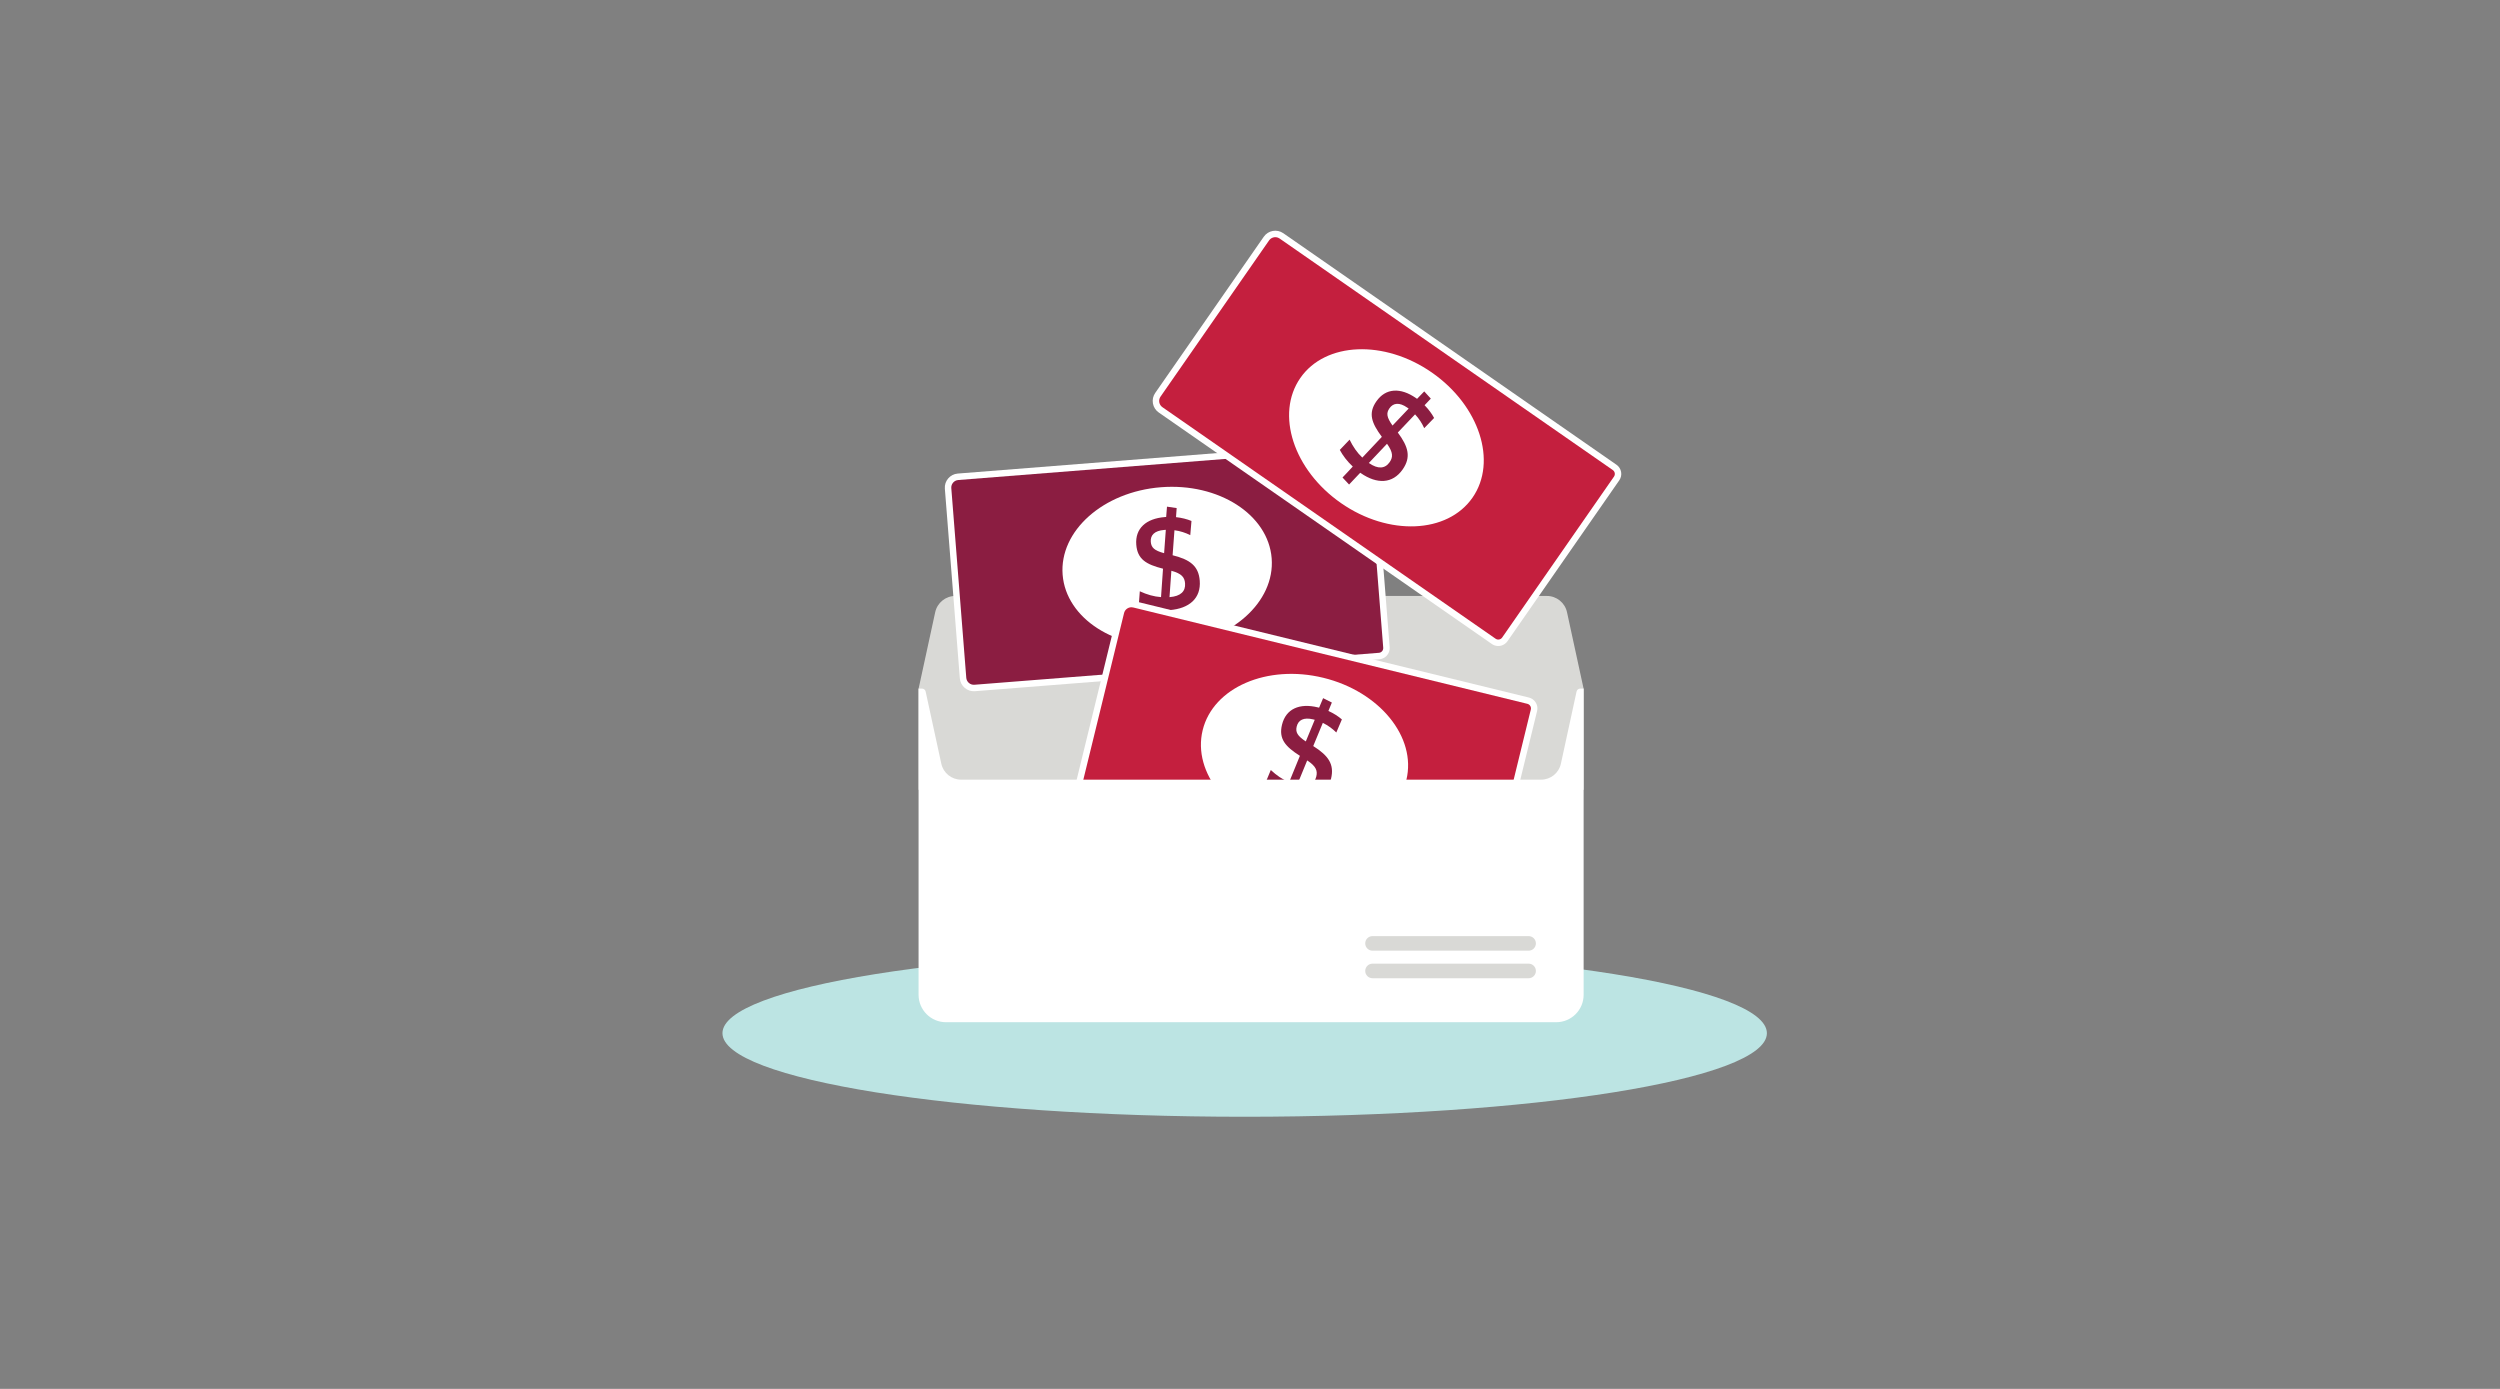 <svg width="450" height="250" viewBox="0 0 450 250" fill="none" xmlns="http://www.w3.org/2000/svg">
<rect x="0" y="0" width="450" height="250" fill="#808080" stroke="none"/>
<path fill-rule="evenodd" clip-rule="evenodd" d="M318.041 185.974C318.041 194.283 275.957 201.018 224.042 201.018C172.127 201.018 130.042 194.283 130.042 185.974C130.042 177.665 172.127 170.929 224.042 170.929C275.957 170.929 318.041 177.665 318.041 185.974" fill="#BCE4E3"/>
<path fill-rule="evenodd" clip-rule="evenodd" d="M285.045 123.945L282.061 110.198C281.691 108.49 280.179 107.271 278.431 107.271H171.966C170.218 107.271 168.707 108.49 168.336 110.198L165.352 123.945H165.343V142.166H285.054V123.945H285.045Z" fill="#D9D9D6"/>
<path fill-rule="evenodd" clip-rule="evenodd" d="M248.763 118.571C248.614 118.621 248.456 118.653 248.292 118.666L175.49 124.416C174.817 124.468 174.162 124.257 173.649 123.818C173.135 123.379 172.823 122.766 172.77 122.093L170.074 87.962C169.965 86.572 171.006 85.352 172.396 85.241L245.198 79.492C245.734 79.449 246.254 79.618 246.663 79.967C247.072 80.316 247.32 80.803 247.363 81.339L250.139 116.502C250.213 117.444 249.623 118.288 248.763 118.571" fill="white"/>
<path fill-rule="evenodd" clip-rule="evenodd" d="M172.169 86.466C171.585 86.658 171.184 87.232 171.234 87.87L173.93 122.002C173.959 122.365 174.127 122.696 174.405 122.934C174.682 123.17 175.035 123.285 175.399 123.256L248.201 117.506C248.67 117.469 249.017 117.061 248.98 116.593L246.203 81.431C246.186 81.205 246.081 81 245.908 80.852C245.736 80.705 245.517 80.634 245.291 80.652L172.489 86.402C172.377 86.41 172.27 86.432 172.169 86.466" fill="#8B1D41"/>
<path fill-rule="evenodd" clip-rule="evenodd" d="M228.9 100.488C229.523 108.37 221.604 115.425 211.214 116.246C200.824 117.066 191.897 111.342 191.274 103.46C190.651 95.578 198.57 88.523 208.96 87.703C219.35 86.882 228.277 92.606 228.9 100.488" fill="white"/>
<path fill-rule="evenodd" clip-rule="evenodd" d="M210.558 107.48C212.512 107.326 213.426 106.443 213.312 105.002C213.227 103.926 212.731 103.253 210.847 102.738L210.509 107.484C210.509 107.484 210.533 107.482 210.558 107.48M209.53 95.394C207.82 95.528 207.047 96.328 207.141 97.525C207.225 98.576 207.782 99.096 209.54 99.573L209.847 95.368C209.749 95.376 209.627 95.385 209.53 95.394M214.466 93.775L214.249 96.325C213.404 95.9 212.445 95.582 211.402 95.442L211.069 99.944C214.204 100.728 215.744 101.86 215.954 104.522C216.203 107.673 214.088 109.537 210.546 109.817C210.497 109.821 210.473 109.823 210.424 109.827L210.211 112.743L208.497 112.51C208.497 112.51 208.703 109.814 208.678 109.816C207.294 109.729 206.016 109.412 204.974 108.978L205.165 106.431C206.442 107.02 207.675 107.388 208.985 107.481L209.343 102.366C206.308 101.598 204.735 100.666 204.529 98.05C204.297 95.12 206.295 93.338 209.666 93.073C209.764 93.064 209.837 93.058 209.91 93.052L210.059 91.198L211.8 91.454L211.683 93.085C212.724 93.201 213.677 93.445 214.466 93.775" fill="#8B1D41"/>
<path fill-rule="evenodd" clip-rule="evenodd" d="M266.346 163.786C266.188 163.786 266.028 163.767 265.868 163.728L194.929 146.389C194.272 146.228 193.718 145.821 193.367 145.244C193.016 144.667 192.911 143.987 193.072 143.331L201.201 110.073C201.533 108.719 202.904 107.886 204.259 108.216L275.199 125.556C275.721 125.683 276.162 126.007 276.441 126.467C276.721 126.926 276.804 127.467 276.676 127.988L268.301 162.252C268.076 163.17 267.251 163.786 266.346 163.786" fill="white"/>
<path fill-rule="evenodd" clip-rule="evenodd" d="M203.659 109.307C203.044 109.307 202.484 109.726 202.331 110.349L194.202 143.608C194.116 143.962 194.172 144.329 194.362 144.641C194.551 144.953 194.85 145.172 195.204 145.258L266.145 162.599C266.602 162.71 267.059 162.431 267.171 161.976L275.546 127.713C275.599 127.493 275.564 127.265 275.447 127.071C275.329 126.876 275.143 126.741 274.923 126.687L203.983 109.347C203.874 109.32 203.766 109.307 203.659 109.307" fill="#C41F3E"/>
<path fill-rule="evenodd" clip-rule="evenodd" d="M253.144 140.392C251.267 148.073 241.538 152.292 231.413 149.818C221.289 147.343 214.603 139.111 216.48 131.43C218.357 123.75 228.087 119.53 238.211 122.005C248.336 124.48 255.021 132.712 253.144 140.392" fill="white"/>
<path fill-rule="evenodd" clip-rule="evenodd" d="M233.536 141.287C235.44 141.752 236.584 141.2 236.928 139.796C237.184 138.748 236.924 137.953 235.295 136.874L233.489 141.275C233.489 141.275 233.512 141.281 233.536 141.287M236.344 129.486C234.678 129.079 233.694 129.596 233.409 130.764C233.159 131.787 233.525 132.455 235.045 133.459L236.654 129.562C236.559 129.539 236.439 129.51 236.344 129.486M241.539 129.496L240.535 131.849C239.866 131.182 239.055 130.578 238.107 130.119L236.382 134.29C239.112 136.016 240.221 137.574 239.587 140.168C238.836 143.238 236.244 144.346 232.793 143.503C232.745 143.491 232.721 143.485 232.674 143.474L231.558 146.177L230.004 145.419C230.004 145.419 231.043 142.923 231.018 142.916C229.732 142.4 228.617 141.699 227.764 140.961L228.744 138.601C229.771 139.56 230.827 140.297 232.042 140.795L233.983 136.049C231.342 134.37 230.14 132.991 230.763 130.444C231.461 127.588 233.916 126.522 237.201 127.325C237.296 127.348 237.368 127.365 237.438 127.383L238.161 125.669L239.734 126.456L239.112 127.97C240.065 128.404 240.894 128.935 241.539 129.496" fill="#8B1D41"/>
<path fill-rule="evenodd" clip-rule="evenodd" d="M268.967 116.149C268.82 116.093 268.677 116.018 268.542 115.924L208.573 74.251C208.018 73.865 207.647 73.286 207.527 72.622C207.407 71.957 207.553 71.285 207.939 70.73L227.477 42.615C228.273 41.469 229.85 41.185 230.997 41.98L290.967 83.654C291.408 83.961 291.704 84.421 291.799 84.951C291.894 85.479 291.779 86.013 291.472 86.455L271.344 115.42C270.804 116.196 269.812 116.475 268.967 116.149" fill="white"/>
<path fill-rule="evenodd" clip-rule="evenodd" d="M230.045 42.783C229.471 42.562 228.798 42.752 228.432 43.278L208.894 71.394C208.686 71.694 208.607 72.056 208.671 72.416C208.736 72.774 208.936 73.087 209.236 73.295L269.207 114.969C269.593 115.237 270.121 115.14 270.388 114.756L290.516 85.792C290.645 85.605 290.694 85.38 290.654 85.156C290.614 84.933 290.49 84.739 290.303 84.61L230.333 42.936C230.241 42.872 230.145 42.822 230.045 42.783" fill="#C41F3E"/>
<path fill-rule="evenodd" clip-rule="evenodd" d="M265.055 89.574C260.543 96.067 249.947 96.509 241.388 90.561C232.829 84.613 229.549 74.528 234.06 68.036C238.572 61.543 249.168 61.101 257.727 67.049C266.286 72.997 269.567 83.082 265.055 89.574" fill="white"/>
<path fill-rule="evenodd" clip-rule="evenodd" d="M246.434 83.363C248.043 84.481 249.31 84.378 250.135 83.191C250.75 82.304 250.793 81.469 249.662 79.877L246.394 83.336C246.394 83.336 246.413 83.349 246.434 83.363M253.295 73.36C251.887 72.382 250.783 72.509 250.097 73.497C249.496 74.362 249.598 75.118 250.655 76.6L253.557 73.542C253.476 73.486 253.375 73.416 253.295 73.36M258.14 75.235L256.357 77.071C255.972 76.207 255.432 75.352 254.713 74.584L251.604 77.856C253.532 80.449 254.006 82.301 252.483 84.493C250.679 87.089 247.862 87.191 244.944 85.164C244.904 85.135 244.884 85.122 244.844 85.093L242.831 87.216L241.653 85.95C241.653 85.95 243.519 83.993 243.499 83.979C242.484 83.035 241.695 81.98 241.164 80.984L242.926 79.135C243.54 80.399 244.262 81.466 245.216 82.367L248.734 78.636C246.872 76.12 246.246 74.402 247.743 72.249C249.421 69.834 252.095 69.721 254.871 71.65C254.952 71.707 255.012 71.749 255.072 71.79L256.362 70.45L257.547 71.75L256.423 72.939C257.156 73.687 257.739 74.48 258.14 75.235" fill="#8B1D41"/>
<path fill-rule="evenodd" clip-rule="evenodd" d="M283.781 124.479L280.961 137.468C280.598 139.144 279.116 140.338 277.402 140.338H172.996C171.282 140.338 169.8 139.144 169.436 137.468L166.617 124.479C166.549 124.167 166.274 123.946 165.955 123.946H165.343V179.062C165.343 181.789 167.553 183.999 170.279 183.999H280.118C282.844 183.999 285.054 181.789 285.054 179.062V123.946H284.443C284.124 123.946 283.848 124.167 283.781 124.479" fill="white"/>
<path fill-rule="evenodd" clip-rule="evenodd" d="M275.149 171.124H247.054C246.329 171.124 245.741 170.536 245.741 169.812C245.741 169.086 246.329 168.499 247.054 168.499H275.149C275.874 168.499 276.461 169.086 276.461 169.812C276.461 170.536 275.874 171.124 275.149 171.124" fill="#D9D9D6"/>
<path fill-rule="evenodd" clip-rule="evenodd" d="M275.149 176.082H247.054C246.329 176.082 245.741 175.494 245.741 174.77C245.741 174.045 246.329 173.457 247.054 173.457H275.149C275.874 173.457 276.461 174.045 276.461 174.77C276.461 175.494 275.874 176.082 275.149 176.082" fill="#D9D9D6"/>
</svg>
